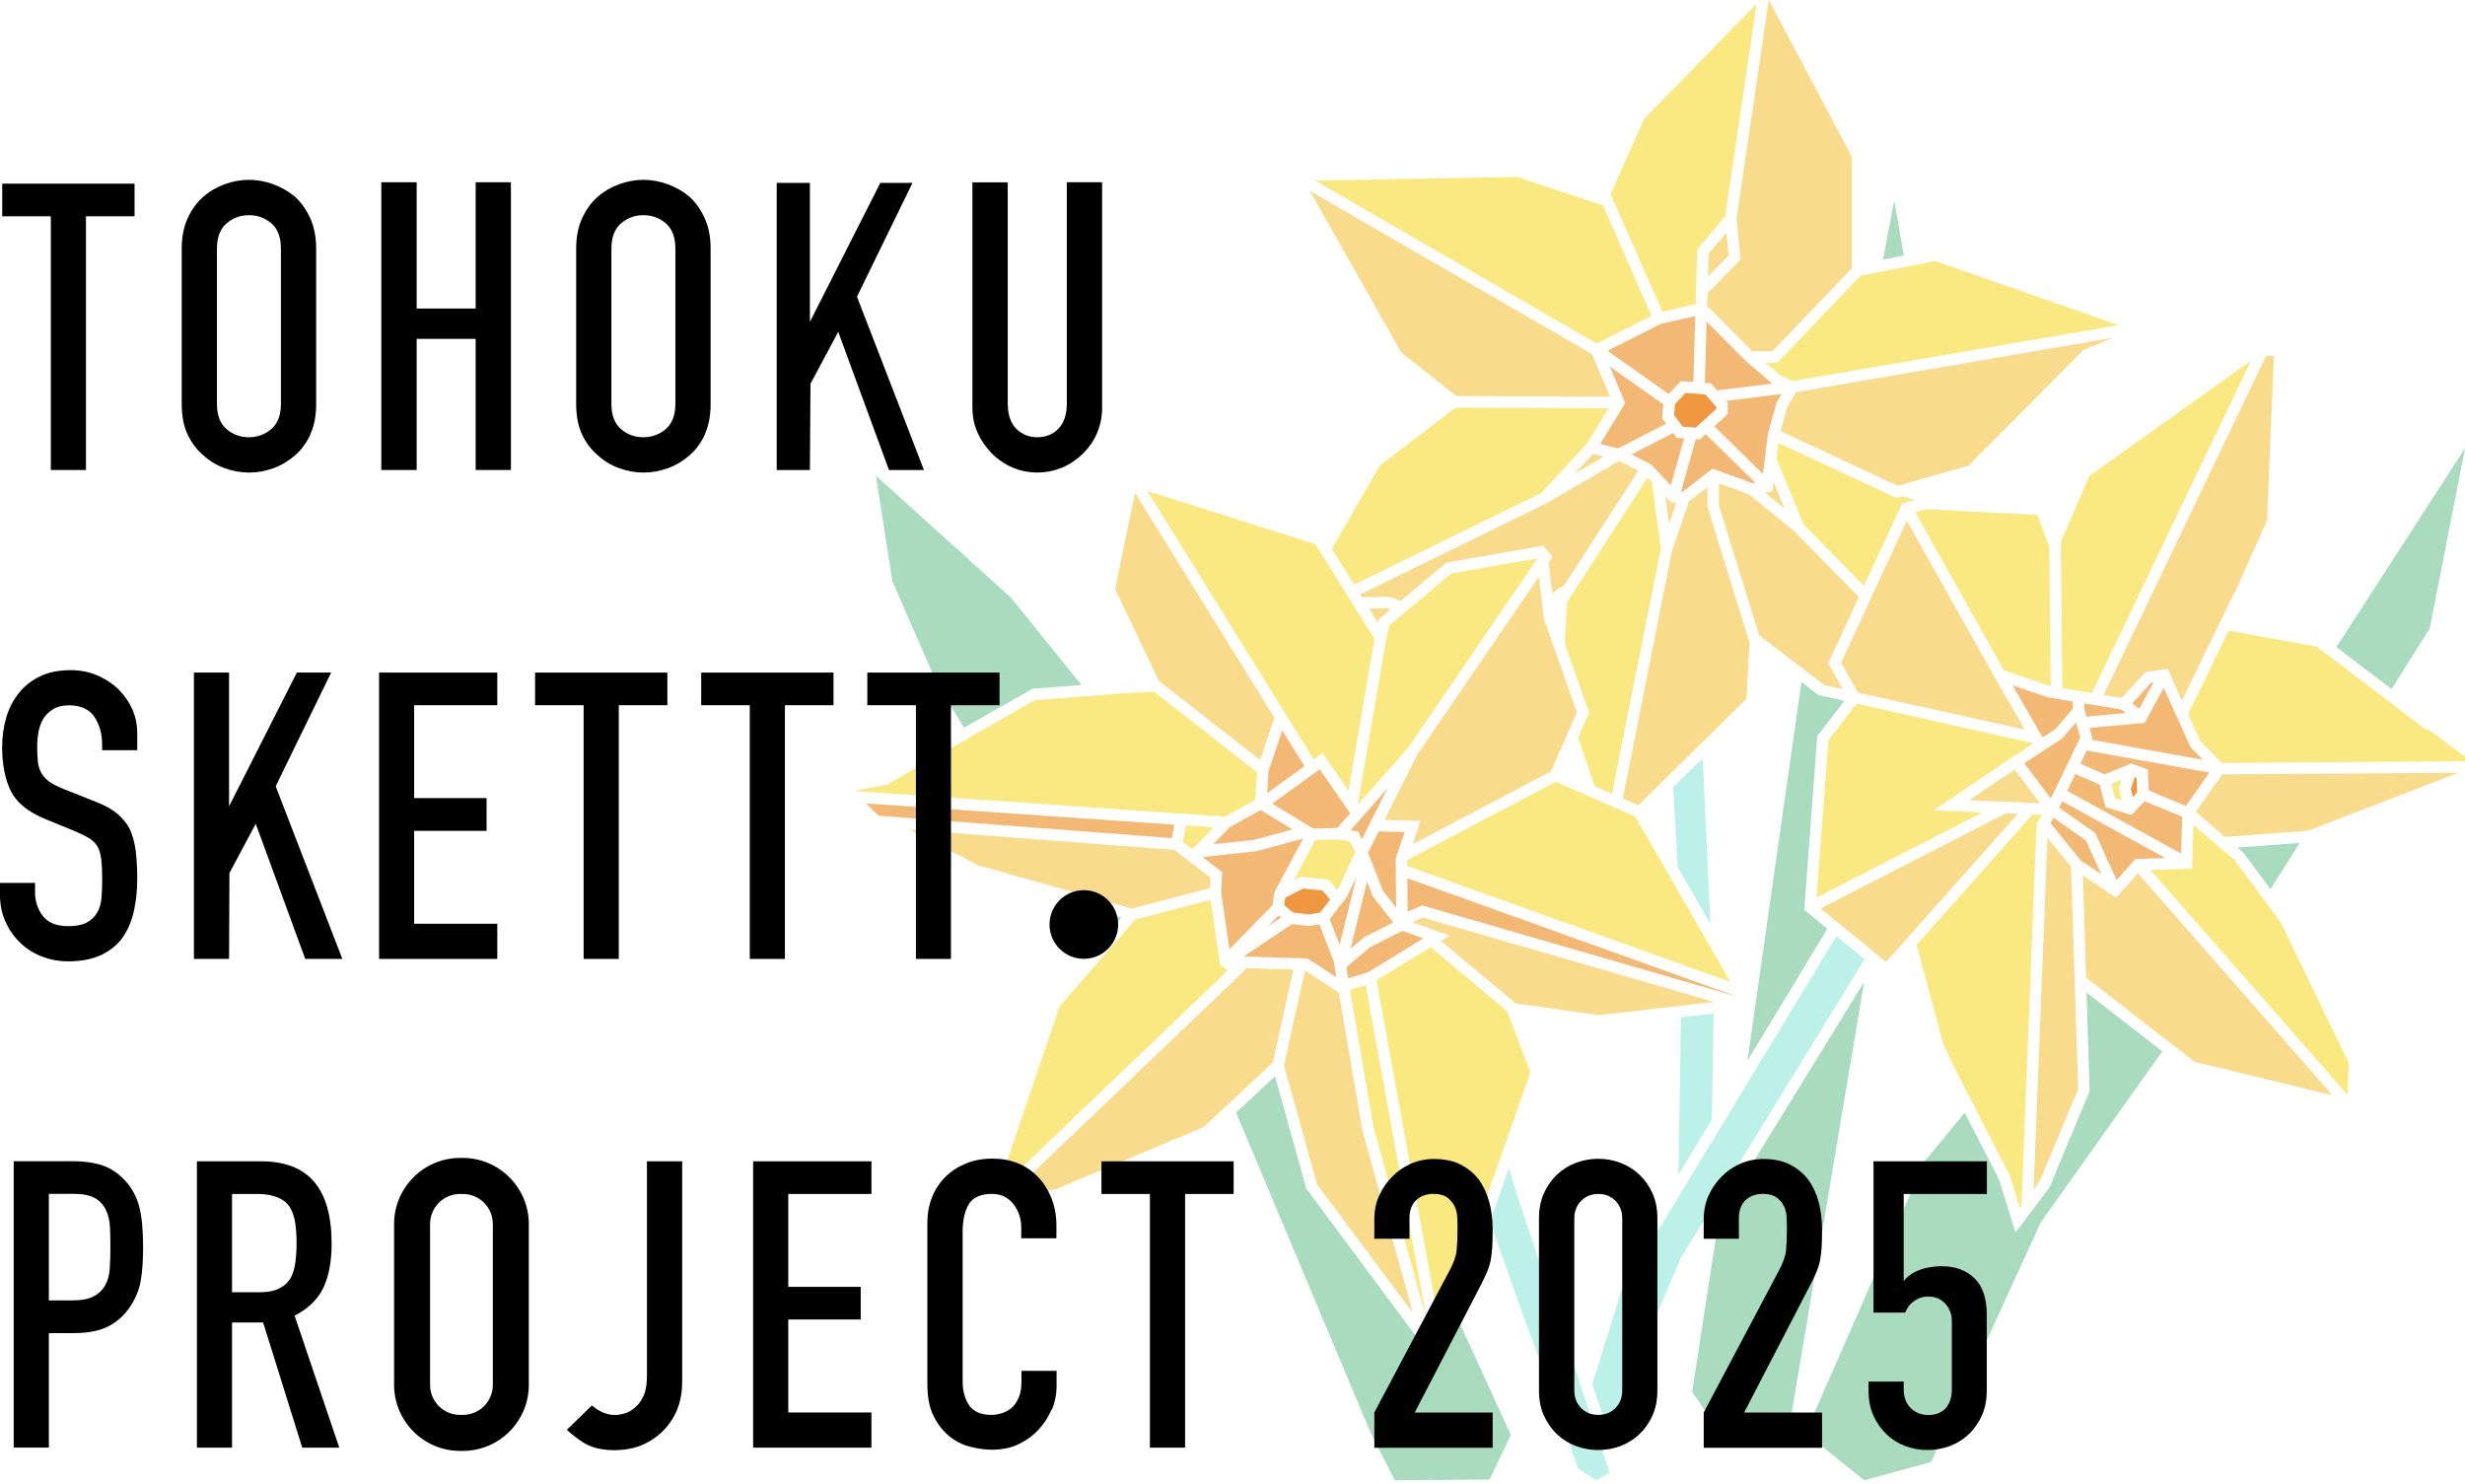 <?xml version="1.0" encoding="utf-8"?>
<svg xmlns="http://www.w3.org/2000/svg" width="372" height="224" viewBox="0 0 372 224" fill="none">
<g clip-path="url(#clip0_3474_11063)">
<path d="M321.568 119.075L321.863 120.271L322.539 119.554L322.44 117.358L322.173 117.259L321.568 119.075Z" fill="#EF9840"/>
<path d="M252.78 60.987L252.625 62.62L253.948 64.379L255.904 64.534L259.013 61.705V61.41L257.367 59.523L254.356 59.298L252.78 60.987Z" fill="#EF9840"/>
<path d="M237.627 71.473L242.017 68.912L240.413 68.503L237.627 71.473Z" fill="#F8DB8B"/>
<path d="M209.262 91.783L206.617 91.84L207.939 93.951L208.038 93.486L209.839 91.98L209.262 91.783Z" fill="#F8DB8B"/>
<path d="M267.652 72.683L267.483 74.105L266.372 74.33L269.326 76.765L267.652 72.683Z" fill="#F8DB8B"/>
<path d="M251.345 74.95L251.894 79.074L252.977 75.893L252.161 75.808L251.345 74.95Z" fill="#F8DB8B"/>
<path d="M257.845 38.298L257.747 41.718L260.87 38.537L260.533 35.117L257.845 38.298Z" fill="#F8DB8B"/>
<path d="M197.429 137.992L199.216 137.724L200.75 135.754L199.582 134.374L196.655 134.093L193.954 135.472L193.799 136.612L195.15 137.71L197.429 137.992Z" fill="#EF9840"/>
<path d="M252.499 65.336L246.209 68.573L249.15 70.065L252.147 73.26L254.159 66.138L253.033 66.054L252.499 65.336Z" fill="#F3B873"/>
<path d="M324.269 119.286L329.869 121.622L333.429 116.583L314.927 113.262L313.956 115.246L317.614 116.851L321.624 115.218L324.129 116.119L324.269 119.286Z" fill="#F3B873"/>
<path d="M193.335 138.47L192.941 138.146L191.323 139.807L193.335 138.47Z" fill="#F3B873"/>
<path d="M205.519 126.647L209.389 118.976L203.831 125.268L204.999 125.521L205.519 126.647Z" fill="#F3B873"/>
<path d="M324.635 103.03L321.779 106.14L322.834 106.956L325.001 102.987L324.635 103.03Z" fill="#F3B873"/>
<path d="M317.122 131.925L314.786 126.83L309.904 123.396L309.482 124.099L309.454 124.226L313.998 129.842L317.122 131.925Z" fill="#F3B873"/>
<path d="M326.788 129.49L311.212 120.918L310.748 121.876L316.165 125.676L319.429 132.784L322.271 129.631L326.788 129.49Z" fill="#F3B873"/>
<path d="M313.196 116.809L311.972 119.356L329.152 128.801L329.32 123.241L323.636 120.904L321.666 122.988L317.769 121.819L316.869 118.413L313.196 116.809Z" fill="#F3B873"/>
<path d="M311.198 111.446L305.486 115.176L309.496 120.496L313.942 111.305L313.309 109.011L311.198 111.446Z" fill="#F3B873"/>
<path d="M309.074 105.239L303.727 103.423L308.258 111.291L310.143 110.067L312.845 106.914L312.802 105.858L309.074 105.239Z" fill="#F3B873"/>
<path d="M320.836 107.589L320.133 107.069L314.547 106.14L314.575 107.083L314.871 108.152L320.836 107.589Z" fill="#F3B873"/>
<path d="M332.43 114.655L330.559 112.713L326.535 103.803L323.65 109.081L315.349 109.841L315.785 111.474L315.701 111.643L332.43 114.655Z" fill="#F3B873"/>
<path d="M241.496 66.983L244.169 67.673L251.443 63.943L250.838 63.141L251.021 61.029L242.917 55.287L245.267 60.818L241.496 66.983Z" fill="#F3B873"/>
<path d="M264.908 72.838L257.409 65.505L256.523 66.321L255.918 66.265L253.68 74.203L253.891 74.231L257.676 71.318V71.262H257.747L258.436 70.727L264.472 72.922L264.908 72.838Z" fill="#F3B873"/>
<path d="M242.594 52.936L251.823 59.467L253.652 57.511L255.552 57.651L255.833 47.7L250.656 48.868L242.594 52.936Z" fill="#F3B873"/>
<path d="M257.55 48.53L257.282 57.778L258.211 57.834L259.14 58.918L267.469 57.89L263.515 54.54L257.55 48.53Z" fill="#F3B873"/>
<path d="M260.744 60.762V62.479L258.704 64.337L266.048 71.529L266.808 65.435L268.145 60.649L268.834 59.467L260.505 60.494L260.744 60.762Z" fill="#F3B873"/>
<path d="M204.703 132.319L203.24 135.388L200.665 138.681L202.171 142.594L204.703 132.319Z" fill="#F3B873"/>
<path d="M210.247 139.216L207.152 135.219L206.307 133.051L203.831 143.129L205.927 141.398L210.247 139.216Z" fill="#F3B873"/>
<path d="M183.092 127.393L189.297 126.731L195.066 125.169L190.225 122.241L185.596 124.817L183.092 127.393Z" fill="#F3B873"/>
<path d="M192.054 121.228L191.984 121.27L198.203 125.043L201.819 124.944L203.76 122.734L199.16 116.091L192.054 121.228Z" fill="#F3B873"/>
<path d="M197.345 144.649L201.664 147.464L201.298 145.142L199.132 139.498L197.457 139.737L194.995 139.441L187.665 144.34L197.345 144.649Z" fill="#F3B873"/>
<path d="M212.385 132.53L212.428 137.569L214.651 136.64L262.235 150.42L212.385 132.53Z" fill="#F3B873"/>
<path d="M185.54 143.255L192.054 136.57L192.308 134.782C192.322 134.684 192.35 134.585 192.406 134.501L196.655 126.548L189.62 128.448L181.46 129.335L184.443 131.601L184.288 134.67L185.54 143.269V143.255Z" fill="#F3B873"/>
<path d="M191.449 116.316L191.224 119.694L196.852 115.626L193.504 110.222L191.449 116.316Z" fill="#F3B873"/>
<path d="M208.066 125.464L206.448 128.673L208.727 134.458L210.697 136.978L210.627 129.56L211.977 125.549L208.066 125.464Z" fill="#F3B873"/>
<path d="M211.64 140.469L206.8 142.904L203.775 145.437L203.184 145.986L203.451 147.647L206.406 146.746L214.806 141.609L211.64 140.469Z" fill="#F3B873"/>
<path d="M176.831 126.478L177.239 124.451L130.681 121.242L132.595 123.1L176.831 126.478Z" fill="#F3B873"/>
<path d="M312.549 130.813L308.989 126.408L306.893 179.485L307.85 178.218L313.618 164.34L312.549 130.813Z" fill="#F8DB8B"/>
<path d="M304.515 122.804L302.728 122.734L274.757 137.09L284.634 145.155L304.515 122.804Z" fill="#F8DB8B"/>
<path d="M304.037 116.133L297.157 120.763L307.85 121.214L304.037 116.133Z" fill="#F8DB8B"/>
<path d="M322.652 131.798L319.331 135.472L314.336 132.108L314.815 147.52L331.178 160.23L352.001 165.283L322.652 131.798Z" fill="#F8DB8B"/>
<path d="M335.371 116.851L331.375 122.509L335.793 126.295L348.329 125.352L370.982 116.611L335.371 116.851Z" fill="#F8DB8B"/>
<path d="M320.175 105.309L323.777 101.411L327.125 100.918L329.292 105.718L337.228 89.348L337.284 89.376L342.124 78.539L343.165 53.724L341.983 53.696L317.459 104.873L320.175 105.309Z" fill="#F8DB8B"/>
<path d="M305.571 110.109L301.279 102.663L287.758 78.581L277.853 100.003L280.385 104.521L305.571 110.109Z" fill="#F8DB8B"/>
<path d="M257.676 73.499L254.891 75.653L252.33 83.113L244.901 120.51L247.222 121.538L263.572 105.436L264.022 96.963L257.676 76.441V73.499Z" fill="#F8DB8B"/>
<path d="M270.522 99.722L275.306 103.381L278.106 104.015L275.911 100.088L280.526 90.094L270.832 80.228L263.966 74.598L259.407 72.923V76.315L265.485 95.865L270.522 99.736V99.722Z" fill="#F8DB8B"/>
<path d="M271.015 59.185L269.692 61.423V61.48L268.707 65.069L286.365 73.303L297.058 70.277L314.449 52.781L318.993 50.952L271.015 59.185Z" fill="#F8DB8B"/>
<path d="M262.671 39.171L257.677 44.266L257.62 46.138L264.43 53.007H267.497L279.471 40.466V23.66L266.935 0L263.023 26.475L262.066 33.006L262.671 39.171Z" fill="#F8DB8B"/>
<path d="M219.8 59.763L242.987 59.875L240.23 53.415L197.682 28.811L211.485 53.203L219.8 59.763Z" fill="#F8DB8B"/>
<path d="M205.547 90.123L209.515 90.038L211.4 90.672L218.238 84.915L232.913 82.339L234.306 84.014L233.701 84.901L234.264 89.447L236.093 88.279L247.251 71.009L244.338 69.559L233.476 75.907L205.28 89.686L205.547 90.123Z" fill="#F8DB8B"/>
<path d="M202.044 149.786L196.937 146.451L193.771 160.779L198.766 178.739L213.216 198.12L205.59 170.519L202.044 149.786Z" fill="#F8DB8B"/>
<path d="M258.675 151.194L214.749 138.47L213.131 139.16L218.787 141.201L217.479 141.989L228.735 151.419L241.271 153.193L258.675 151.194Z" fill="#F8DB8B"/>
<path d="M213.187 127.407L234.081 116.387L237.964 107.477L233.012 93.416L232.224 87.054L213.919 113.811L208.924 123.748L214.369 123.86L213.187 127.407Z" fill="#F8DB8B"/>
<path d="M192.083 160.342L195.192 146.31L187.805 146.084L188.03 146.239L152.588 180.118L159.145 179.527L181.643 170.082L192.083 160.342Z" fill="#F8DB8B"/>
<path d="M154.445 132.516V132.488L170.781 137.105L182.585 134.022L182.67 132.418L180.109 130.475L177.225 128.252L137.252 125.197L147.593 130.56L154.459 132.516H154.445Z" fill="#F8DB8B"/>
<path d="M190.169 114.697L192.322 108.307L171.287 74.373L168.29 88.884L174.875 102.734L190.169 114.697Z" fill="#F8DB8B"/>
<path d="M304.811 182.244L305.078 181.892H305.064L307.329 124.761H307.667L307.315 124.325L308.145 122.96L306.752 122.903L289.25 142.58L293.245 157.486L295.018 161.258L303.305 177.374L304.811 182.244Z" fill="#FAE980"/>
<path d="M318.627 118.3L319.19 120.44L320.189 120.735L319.753 119.004L320.203 117.667L318.627 118.3Z" fill="#FAE980"/>
<path d="M337.2 129.758L331.023 124.494L330.812 131.081L324.523 131.292L354.281 165.241L354.449 160.399L344.15 139.118L337.2 129.758Z" fill="#FAE980"/>
<path d="M330.221 107.772L332.078 111.868L335.3 115.134L372.923 114.866L366.268 109.926L366.113 110.123L349.623 97.582L336.341 95.161L330.221 107.772Z" fill="#FAE980"/>
<path d="M311.001 81.804L311.241 103.846L315.687 104.578L339.704 54.442L315.321 71.811L311.001 81.804Z" fill="#FAE980"/>
<path d="M290.783 76.85L289.01 77.272L302.419 101.157L309.496 103.564L309.257 82.522L307.47 77.708L290.769 76.85H290.783Z" fill="#FAE980"/>
<path d="M291.81 122.283L302.982 114.739L303.727 114.247L306.794 112.248L306.738 112.149L280.202 106.182L275.925 111.713L274.138 135.444L299.197 122.593L291.796 122.283H291.81Z" fill="#FAE980"/>
<path d="M286.21 75.147L268.384 66.828L268.088 69.179L272.183 79.144L281.3 88.405L287.083 75.935L288.982 75.484L287.139 74.879L286.21 75.147Z" fill="#FAE980"/>
<path d="M250.641 82.803L249.305 72.768L248.644 72.064L236.487 90.868L236.149 97.146L239.822 107.547L238.161 111.347L240.68 118.666L243.269 119.806L250.641 82.803Z" fill="#FAE980"/>
<path d="M280.765 41.606L268.243 54.738H266.442L268.693 56.652L270.578 57.496L319.711 49.065L292.077 39.382L280.765 41.606Z" fill="#FAE980"/>
<path d="M240.947 51.838L249.234 47.644L241.904 30.979L228.903 26.7L198.456 27.249L240.947 51.838Z" fill="#FAE980"/>
<path d="M250.867 47.039L255.89 45.913L256.129 37.636L260.364 32.612L265.091 0.549L248.151 17.917L243.058 29.29L250.867 47.039Z" fill="#FAE980"/>
<path d="M200.989 82.817L204.366 88.208L232.562 74.415L239.442 67.011L242.748 61.606L219.674 61.508L208.249 70.248L200.989 82.817Z" fill="#FAE980"/>
<path d="M215.298 199.134L206.096 148.661L203.732 149.378L207.292 170.139L215.298 199.134Z" fill="#FAE980"/>
<path d="M215.917 142.946L207.728 147.942L217.028 198.978L218.478 197.318L220.124 192.602L230.001 164.551L230.958 161.82L227.44 152.601L215.917 142.946Z" fill="#FAE980"/>
<path d="M204.914 121.341L204.942 121.397L212.526 112.797L232.041 84.253L218.998 86.547L209.614 94.429L209.206 96.428L204.914 121.341Z" fill="#FAE980"/>
<path d="M201.833 134.346L204.534 128.618L203.789 127.041L202.128 126.661L198.498 126.774L195.234 132.868L196.318 132.319L200.454 132.727L201.833 134.346Z" fill="#FAE980"/>
<path d="M234.785 117.977L212.385 129.786L212.357 129.828V130.672L261.138 148.182L246.8 123.241L234.785 117.977Z" fill="#FAE980"/>
<path d="M185.301 146.437L184.133 145.62L182.698 135.782L171.315 138.766L159.905 151.884L151.463 176.754L151.378 178.894L185.301 146.437Z" fill="#FAE980"/>
<path d="M183.134 124.86L178.983 124.564L178.491 127.041L179.94 128.153L183.134 124.86Z" fill="#FAE980"/>
<path d="M198.259 114.599L199.582 113.656L203.507 119.314L207.433 96.428L199.455 83.62L198.484 82.114L173.144 74.091L198.259 114.599Z" fill="#FAE980"/>
<path d="M184.865 123.241L189.423 120.707L189.719 116.555L174.157 104.366L170.021 104.591L156.19 105.647L139.644 115.091L139.616 115.049L133.903 118.385L128.895 119.37L184.865 123.241Z" fill="#FAE980"/>
<path d="M229.143 180.962L227.708 176.29L224.851 184.411L238.176 221.625L240.891 223.385L242.931 222.244L229.143 180.962Z" fill="#BCF1E9"/>
<path d="M253.202 130.898L258.113 139.427L256.973 114.557L255.861 115.457L252.499 118.779L253.202 130.898Z" fill="#BCF1E9"/>
<path d="M258.605 152.939L253.681 153.516L253.287 177.275L258.352 168.928L258.605 152.939Z" fill="#BCF1E9"/>
<path d="M253.428 190.224L281.399 144.748L277.135 141.271L244.606 194.967L240.3 208.887L242.608 215.812L253.47 190.294V190.266L253.428 190.224Z" fill="#BCF1E9"/>
<path d="M352.592 97.652L360.922 103.986L366.676 94.851L372.009 67.616L352.592 97.652Z" fill="#A9DBBF"/>
<path d="M145.483 109.799L155.852 103.93L163.197 103.367L152.588 90.207L132.187 71.783L134.677 87.744L141.487 103.339L145.483 109.799Z" fill="#A9DBBF"/>
<path d="M259.407 183.792L255.369 210.042L260.73 217.797L270.1 214.926L281.328 148.154L259.407 183.792Z" fill="#A9DBBF"/>
<path d="M287.322 38.551L285.859 30.247L284.17 39.171L287.322 38.551Z" fill="#A9DBBF"/>
<path d="M165.856 142.327L169.219 138.47L164.393 137.105L161.593 136.345L165.856 142.327Z" fill="#A9DBBF"/>
<path d="M219.758 198.486L215.228 203.708L197.134 179.358L192.42 162.412L186.539 167.887L206.8 216.108L210.486 223.385L224.795 223.272L228.003 216.544L219.758 198.486Z" fill="#A9DBBF"/>
<path d="M338.536 128.646L342.645 134.191L347.063 127.196L337.664 127.9L338.536 128.646Z" fill="#A9DBBF"/>
<path d="M314.885 149.772L315.349 164.664L315.279 164.833L310.636 175.966L309.482 178.795L309.411 178.894L309.299 179.175L304.163 186.002L301.701 178.021L296.495 167.915L290.473 175.22L272.464 216.249L281.342 223.385L291.43 220.626L307.976 184.467L326.323 158.654L314.885 149.772Z" fill="#A9DBBF"/>
<path d="M272.281 137.302L274.251 111.066L278.345 105.76L274.406 104.873L271.859 102.931L263.712 160.075L275.77 140.159L272.281 137.302Z" fill="#A9DBBF"/>
<path d="M46.065 144.705H51.665L41.605 118.652L49.976 101.495H44.799L34.57 121.678V101.495H29.265V144.705H34.57L34.626 131.742L38.594 124.31L46.065 144.705Z" fill="black"/>
<path d="M18.446 141.552C19.22 140.497 19.796 139.188 20.162 137.668C20.528 136.119 20.711 134.416 20.711 132.601C20.711 131.024 20.627 129.589 20.472 128.35C20.317 127.14 20.007 126.056 19.585 125.113C19.135 124.24 18.488 123.452 17.672 122.776C16.842 122.087 15.744 121.481 14.408 120.975L9.553 119.046C8.695 118.695 7.992 118.343 7.485 117.991C6.951 117.611 6.528 117.16 6.233 116.64C5.952 116.133 5.769 115.542 5.712 114.894C5.656 114.303 5.614 113.557 5.614 112.67C5.614 111.896 5.684 111.15 5.811 110.432C5.952 109.687 6.205 109.011 6.557 108.42C6.936 107.843 7.429 107.378 8.034 107.012C8.653 106.632 9.455 106.435 10.412 106.435C12.213 106.435 13.507 107.054 14.295 108.251C15.027 109.391 15.407 110.742 15.407 112.29V113.205H20.711V110.615C20.711 108.195 19.796 106.013 17.995 104.141C17.095 103.24 16.012 102.508 14.773 101.959C13.535 101.41 12.156 101.129 10.665 101.129C8.892 101.129 7.345 101.439 6.078 102.044C4.812 102.649 3.743 103.479 2.941 104.479C2.068 105.506 1.407 106.745 0.985 108.152C0.549 109.588 0.324 111.122 0.324 112.727C0.324 115.401 0.774 117.653 1.66 119.426C2.533 121.144 4.291 122.565 6.894 123.621L11.425 125.479C12.241 125.831 12.902 126.154 13.395 126.45C13.943 126.788 14.38 127.21 14.717 127.731C15.013 128.28 15.195 128.941 15.294 129.757C15.378 130.518 15.421 131.503 15.421 132.671C15.421 133.67 15.393 134.585 15.322 135.416C15.252 136.302 15.041 137.076 14.661 137.71C14.281 138.371 13.732 138.892 13.043 139.244C12.367 139.596 11.439 139.765 10.285 139.765C8.498 139.765 7.204 139.216 6.416 138.16C5.67 137.147 5.29 135.979 5.29 134.712V133.234H0V135.078C0 136.485 0.267 137.808 0.788 139.005C1.323 140.215 2.04 141.271 2.955 142.172C3.855 143.072 4.939 143.79 6.205 144.297C7.457 144.804 8.836 145.071 10.299 145.071C12.241 145.071 13.901 144.747 15.238 144.128C16.56 143.509 17.644 142.636 18.46 141.552H18.446Z" fill="black"/>
<path d="M75.049 106.421V101.495H57.208V144.705H75.049V139.399H62.498V125.38H73.431V120.44H62.498V106.421H75.049Z" fill="black"/>
<path d="M100.712 101.495H80.747V106.421H88.078V144.705H93.382V106.421H100.712V101.495Z" fill="black"/>
<path d="M125.785 101.495H105.82V106.421H113.15V144.705H118.455V106.421H125.785V101.495Z" fill="black"/>
<path d="M150.843 101.495H130.892V106.421H138.223V144.705H143.513V106.421H150.843V101.495Z" fill="black"/>
<path d="M163.563 144.691C166.422 144.691 168.74 142.372 168.74 139.511C168.74 136.651 166.422 134.332 163.563 134.332C160.703 134.332 158.385 136.651 158.385 139.511C158.385 142.372 160.703 144.691 163.563 144.691Z" fill="black"/>
<path d="M208.108 180.456C207.644 181.54 207.405 182.736 207.405 183.975V186.931H212.709V183.848C212.709 182.666 213.047 181.751 213.708 181.118C214.369 180.484 215.256 180.161 216.339 180.161C217.24 180.161 217.943 180.358 218.45 180.738C218.928 181.104 219.294 181.554 219.547 182.089C219.786 182.61 219.913 183.201 219.927 183.876C219.955 184.482 219.955 185.059 219.955 185.608C219.955 186.818 219.913 187.846 219.829 188.676C219.744 189.549 219.378 190.562 218.773 191.702L207.405 213.152V218.473H225.26V213.166H213.497L223.205 194.447C223.698 193.504 224.092 192.701 224.373 192.054C224.64 191.435 224.837 190.801 224.964 190.182C225.077 189.549 225.161 188.873 225.203 188.169C225.245 187.451 225.26 186.565 225.26 185.495C225.26 184.059 225.091 182.68 224.753 181.399C224.415 180.146 223.895 179.006 223.191 178.035C222.46 177.078 221.531 176.304 220.419 175.741C219.322 175.178 217.957 174.896 216.395 174.896C215.157 174.896 213.961 175.15 212.878 175.628C211.781 176.121 210.838 176.783 210.064 177.599C209.234 178.429 208.587 179.4 208.108 180.498V180.456Z" fill="black"/>
<path d="M247.42 177.275C246.604 176.501 245.647 175.896 244.577 175.487C243.508 175.079 242.368 174.868 241.187 174.868C240.005 174.868 238.879 175.079 237.796 175.487C236.726 175.896 235.77 176.501 234.954 177.275C234.138 178.049 233.476 179.006 232.984 180.09C232.491 181.174 232.252 182.441 232.252 183.862V209.831C232.252 211.252 232.491 212.519 232.984 213.603C233.476 214.7 234.138 215.643 234.954 216.418C235.77 217.192 236.726 217.797 237.796 218.205C239.948 219.021 242.425 219.021 244.577 218.205C245.647 217.797 246.604 217.192 247.42 216.418C248.236 215.643 248.897 214.686 249.389 213.603C249.868 212.519 250.121 211.252 250.121 209.831V183.862C250.121 182.455 249.882 181.188 249.389 180.09C248.897 178.992 248.236 178.049 247.42 177.275ZM244.817 209.831C244.817 210.872 244.479 211.759 243.804 212.463C243.128 213.166 242.242 213.518 241.201 213.518C240.159 213.518 239.273 213.166 238.598 212.463C237.922 211.773 237.585 210.886 237.585 209.831V183.862C237.585 182.821 237.922 181.934 238.598 181.23C239.273 180.526 240.145 180.174 241.201 180.174C242.256 180.174 243.128 180.526 243.804 181.23C244.479 181.934 244.817 182.806 244.817 183.862V209.831Z" fill="black"/>
<path d="M257.817 180.456C257.353 181.54 257.114 182.736 257.114 183.975V186.931H262.418V183.848C262.418 182.666 262.756 181.751 263.417 181.118C264.078 180.484 264.965 180.161 266.048 180.161C266.949 180.161 267.652 180.358 268.159 180.738C268.637 181.104 269.003 181.554 269.256 182.089C269.495 182.61 269.622 183.201 269.636 183.876C269.664 184.482 269.664 185.059 269.664 185.608C269.664 186.818 269.622 187.846 269.538 188.676C269.453 189.549 269.087 190.562 268.482 191.702L257.114 213.152V218.473H274.968V213.166H263.206L272.914 194.447C273.407 193.504 273.801 192.701 274.082 192.054C274.349 191.435 274.546 190.801 274.673 190.182C274.786 189.549 274.87 188.873 274.912 188.169C274.954 187.451 274.968 186.565 274.968 185.495C274.968 184.059 274.8 182.68 274.462 181.399C274.124 180.146 273.604 179.006 272.9 178.035C272.169 177.078 271.24 176.304 270.128 175.741C269.031 175.178 267.666 174.896 266.104 174.896C264.866 174.896 263.67 175.15 262.587 175.628C261.49 176.121 260.547 176.783 259.773 177.599C258.943 178.429 258.296 179.4 257.817 180.498V180.456Z" fill="black"/>
<path d="M284.663 216.417C285.479 217.192 286.435 217.797 287.505 218.205C289.657 219.021 292.134 219.021 294.286 218.205C295.356 217.797 296.312 217.192 297.128 216.417C297.945 215.643 298.606 214.686 299.098 213.602C299.577 212.519 299.83 211.252 299.83 209.83V198.401C299.83 195.952 299.211 194.094 297.973 192.898C296.735 191.702 295.088 191.082 293.09 191.082C288.644 191.082 287.294 193.349 287.294 193.349V180.174H299.844V175.248H282.735V198.078H287.491C287.547 197.965 287.631 197.824 287.73 197.655C287.856 197.36 288.082 197.036 288.377 196.741C288.672 196.459 289.024 196.206 289.446 195.995C289.882 195.769 290.431 195.657 291.05 195.657C292.063 195.657 292.922 196.023 293.583 196.755C294.23 197.472 294.554 198.345 294.554 199.344V209.718C294.554 210.872 294.244 211.815 293.639 212.491C293.02 213.18 292.148 213.532 291.05 213.532C289.953 213.532 289.052 213.18 288.349 212.476C287.645 211.787 287.294 210.816 287.294 209.591V208.493H281.989V209.844C281.989 211.266 282.228 212.533 282.721 213.617C283.213 214.714 283.875 215.657 284.691 216.432L284.663 216.417Z" fill="black"/>
<path d="M19.867 196.825C20.57 195.685 21.049 194.446 21.26 193.151C21.485 191.814 21.597 190.153 21.597 188.197C21.597 185.607 21.4 183.524 20.992 182.018C20.598 180.554 19.895 179.259 18.882 178.161C17.869 177.078 16.729 176.304 15.491 175.881C14.225 175.445 12.733 175.234 11.059 175.234H2.068V218.444H7.373V201.174H11.115C13.367 201.174 15.21 200.794 16.574 200.034C17.939 199.274 19.051 198.19 19.867 196.825ZM16.574 191.35C16.504 192.335 16.293 193.165 15.927 193.855C15.547 194.601 14.956 195.192 14.154 195.615C13.367 196.037 12.311 196.234 10.932 196.234H7.373V180.16H11.186C12.522 180.16 13.549 180.371 14.295 180.779C15.055 181.202 15.618 181.821 15.998 182.623C16.363 183.383 16.56 184.284 16.603 185.283C16.645 186.226 16.659 187.212 16.659 188.253C16.659 189.365 16.631 190.407 16.56 191.336L16.574 191.35Z" fill="black"/>
<path d="M45.601 218.458H51.201L44.461 198.542L44.841 198.331C46.755 197.275 48.119 195.868 48.879 194.165C49.653 192.42 50.047 190.252 50.047 187.719C50.047 179.33 46.557 175.248 39.382 175.248H29.716V218.458H35.02V199.57H39.706L45.615 218.458H45.601ZM35.02 195.009V180.174H38.833C41.197 180.174 42.843 180.836 43.73 182.145C44.152 182.849 44.419 183.651 44.56 184.566C44.686 185.438 44.757 186.452 44.757 187.592C44.757 188.732 44.686 189.745 44.56 190.618C44.419 191.533 44.18 192.307 43.814 192.94C43.378 193.63 42.787 194.137 42.027 194.489C41.295 194.84 40.339 195.009 39.143 195.009H35.02Z" fill="black"/>
<path d="M131.511 180.174V175.248H113.657V218.458H131.511V213.152H118.961V199.119H129.893V194.193H118.961V180.174H131.511Z" fill="black"/>
<path d="M158.723 212.773C159.215 211.618 159.454 210.38 159.454 209.085V206.875H154.15V208.536C154.15 209.479 154.009 210.281 153.728 210.915C153.446 211.562 153.095 212.083 152.659 212.463C152.18 212.843 151.674 213.124 151.125 213.279C150.59 213.434 150.098 213.518 149.633 213.518C148.001 213.518 146.848 212.998 146.186 211.97C145.581 211.013 145.272 209.831 145.272 208.451V185.833C145.272 184.257 145.553 182.933 146.102 181.892C146.721 180.738 147.931 180.161 149.69 180.161C151.055 180.161 152.152 180.696 152.954 181.723C153.728 182.722 154.122 183.919 154.122 185.27V186.86H159.426V184.89C159.426 183.44 159.173 182.061 158.68 180.822C158.188 179.584 157.499 178.5 156.64 177.599C154.882 175.769 152.56 174.84 149.746 174.84C148.297 174.84 146.946 175.094 145.75 175.586C144.554 176.079 143.513 176.755 142.655 177.613C141.797 178.472 141.121 179.499 140.657 180.667C140.193 181.85 139.953 183.145 139.953 184.51V208.874C139.953 210.816 140.263 212.421 140.868 213.645C141.473 214.884 142.261 215.897 143.189 216.671C144.118 217.445 145.173 217.994 146.341 218.304C148.902 218.98 151.463 218.966 153.601 217.994C154.755 217.459 155.782 216.742 156.64 215.841C157.499 214.94 158.188 213.884 158.68 212.73L158.723 212.773Z" fill="black"/>
<path d="M186.173 175.248H166.222V180.174H173.539V218.458H178.843V180.174H186.173V175.248Z" fill="black"/>
<path d="M97.631 175.248V207.663C97.631 208.845 97.477 209.83 97.153 210.562C96.829 211.322 96.407 211.913 95.887 212.35C95.394 212.8 94.845 213.124 94.283 213.293C93.72 213.448 93.255 213.532 92.833 213.532C92.088 213.532 91.37 213.349 90.695 213.011C90.202 212.758 89.738 212.448 89.33 212.082L85.545 215.77C86.192 216.375 86.952 216.966 87.867 217.586C89.119 218.416 90.723 218.838 92.65 218.838C94.311 218.838 95.774 218.557 97.012 218.008C98.25 217.459 99.334 216.699 100.234 215.756C102.035 213.842 102.95 211.407 102.95 208.535V175.248H97.645H97.631Z" fill="black"/>
<path d="M69.843 218.951H69.435C63.934 218.951 59.474 214.475 59.474 208.986V184.706C59.474 179.203 63.948 174.741 69.435 174.741H69.843C75.33 174.741 79.805 179.217 79.805 184.706V208.986C79.805 214.489 75.33 218.951 69.843 218.951ZM69.435 180.174C66.931 180.174 64.905 182.201 64.905 184.706V208.986C64.905 211.491 66.931 213.518 69.435 213.518H69.843C72.348 213.518 74.374 211.491 74.374 208.986V184.706C74.374 182.201 72.348 180.174 69.843 180.174H69.435Z" fill="black"/>
<path d="M46.825 65.547C47.416 64.295 47.711 62.746 47.711 60.959V37.482C47.711 35.779 47.416 34.245 46.825 32.95C46.234 31.641 45.46 30.543 44.517 29.684C43.546 28.868 42.435 28.235 41.225 27.798C40.015 27.362 38.776 27.137 37.566 27.137C36.356 27.137 35.118 27.362 33.908 27.798C32.712 28.235 31.615 28.868 30.672 29.698C29.687 30.557 28.899 31.655 28.308 32.964C27.718 34.259 27.422 35.793 27.422 37.496V60.973C27.422 62.761 27.718 64.309 28.308 65.561C28.899 66.814 29.687 67.87 30.672 68.686C31.629 69.573 32.712 70.22 33.922 70.657C36.328 71.529 38.833 71.529 41.253 70.657C42.463 70.22 43.56 69.559 44.545 68.7C45.488 67.87 46.262 66.828 46.853 65.561L46.825 65.547ZM42.392 60.959C42.392 62.648 41.9 63.929 40.929 64.759C39.987 65.561 38.847 65.984 37.566 65.984C36.286 65.984 35.147 65.576 34.204 64.773C33.233 63.943 32.74 62.662 32.74 60.973V37.496C32.74 35.807 33.233 34.526 34.204 33.696C35.147 32.893 36.286 32.471 37.566 32.471C38.847 32.471 39.987 32.879 40.929 33.682C41.9 34.512 42.392 35.793 42.392 37.482V60.959Z" fill="black"/>
<path d="M77.103 70.924V27.502H71.785V46.56H62.878V27.502H57.546V70.924H62.878V51.134H71.785V70.924H77.103Z" fill="black"/>
<path d="M106.354 65.547C106.945 64.295 107.241 62.746 107.241 60.959V37.482C107.241 35.779 106.945 34.245 106.354 32.95C105.763 31.641 104.99 30.543 104.047 29.684C103.076 28.868 101.965 28.235 100.754 27.798C99.544 27.362 98.306 27.137 97.096 27.137C95.886 27.137 94.648 27.362 93.438 27.798C92.242 28.235 91.145 28.868 90.202 29.698C89.217 30.557 88.429 31.655 87.838 32.964C87.247 34.259 86.952 35.793 86.952 37.496V60.973C86.952 62.761 87.247 64.309 87.838 65.561C88.429 66.814 89.217 67.87 90.202 68.686C91.159 69.573 92.242 70.22 93.452 70.657C95.858 71.529 98.363 71.529 100.783 70.657C101.993 70.22 103.09 69.559 104.075 68.7C105.018 67.87 105.792 66.828 106.382 65.561L106.354 65.547ZM101.922 60.959C101.922 62.648 101.43 63.929 100.459 64.759C99.516 65.561 98.377 65.984 97.096 65.984C95.816 65.984 94.676 65.576 93.734 64.773C92.763 63.943 92.27 62.662 92.27 60.973V37.496C92.27 35.807 92.763 34.526 93.734 33.696C94.676 32.893 95.816 32.471 97.096 32.471C98.377 32.471 99.516 32.879 100.459 33.682C101.43 34.512 101.922 35.793 101.922 37.482V60.959Z" fill="black"/>
<path d="M165.589 65.28C166.081 64.126 166.321 62.831 166.321 61.451V27.502H161.002V60.832C161.002 62.549 160.566 63.844 159.722 64.703C158.878 65.547 157.808 65.984 156.542 65.984C155.276 65.984 154.206 65.547 153.362 64.703C152.518 63.858 152.082 62.549 152.082 60.846V27.517H146.749V61.465C146.749 62.845 147.003 64.126 147.523 65.28C148.044 66.448 148.761 67.49 149.662 68.404C150.562 69.319 151.617 70.037 152.785 70.544C155.093 71.557 157.977 71.557 160.327 70.544C161.509 70.037 162.564 69.305 163.478 68.404C164.379 67.504 165.096 66.462 165.589 65.294V65.28Z" fill="black"/>
<path d="M20.303 27.713H0.338V32.64H7.668V70.924H12.972V32.64H20.303V27.713Z" fill="black"/>
<path d="M126.629 50.431L134.156 70.924H139.433L129.331 44.773L137.702 27.601H132.848L122.225 48.573V27.601H117.216V70.924H122.225L122.31 57.919L126.502 50.065L126.629 50.431Z" fill="black"/>
</g>
<defs>
<clipPath id="clip0_3474_11063">
<rect width="372" height="223.385" fill="white"/>
</clipPath>
</defs>
</svg>